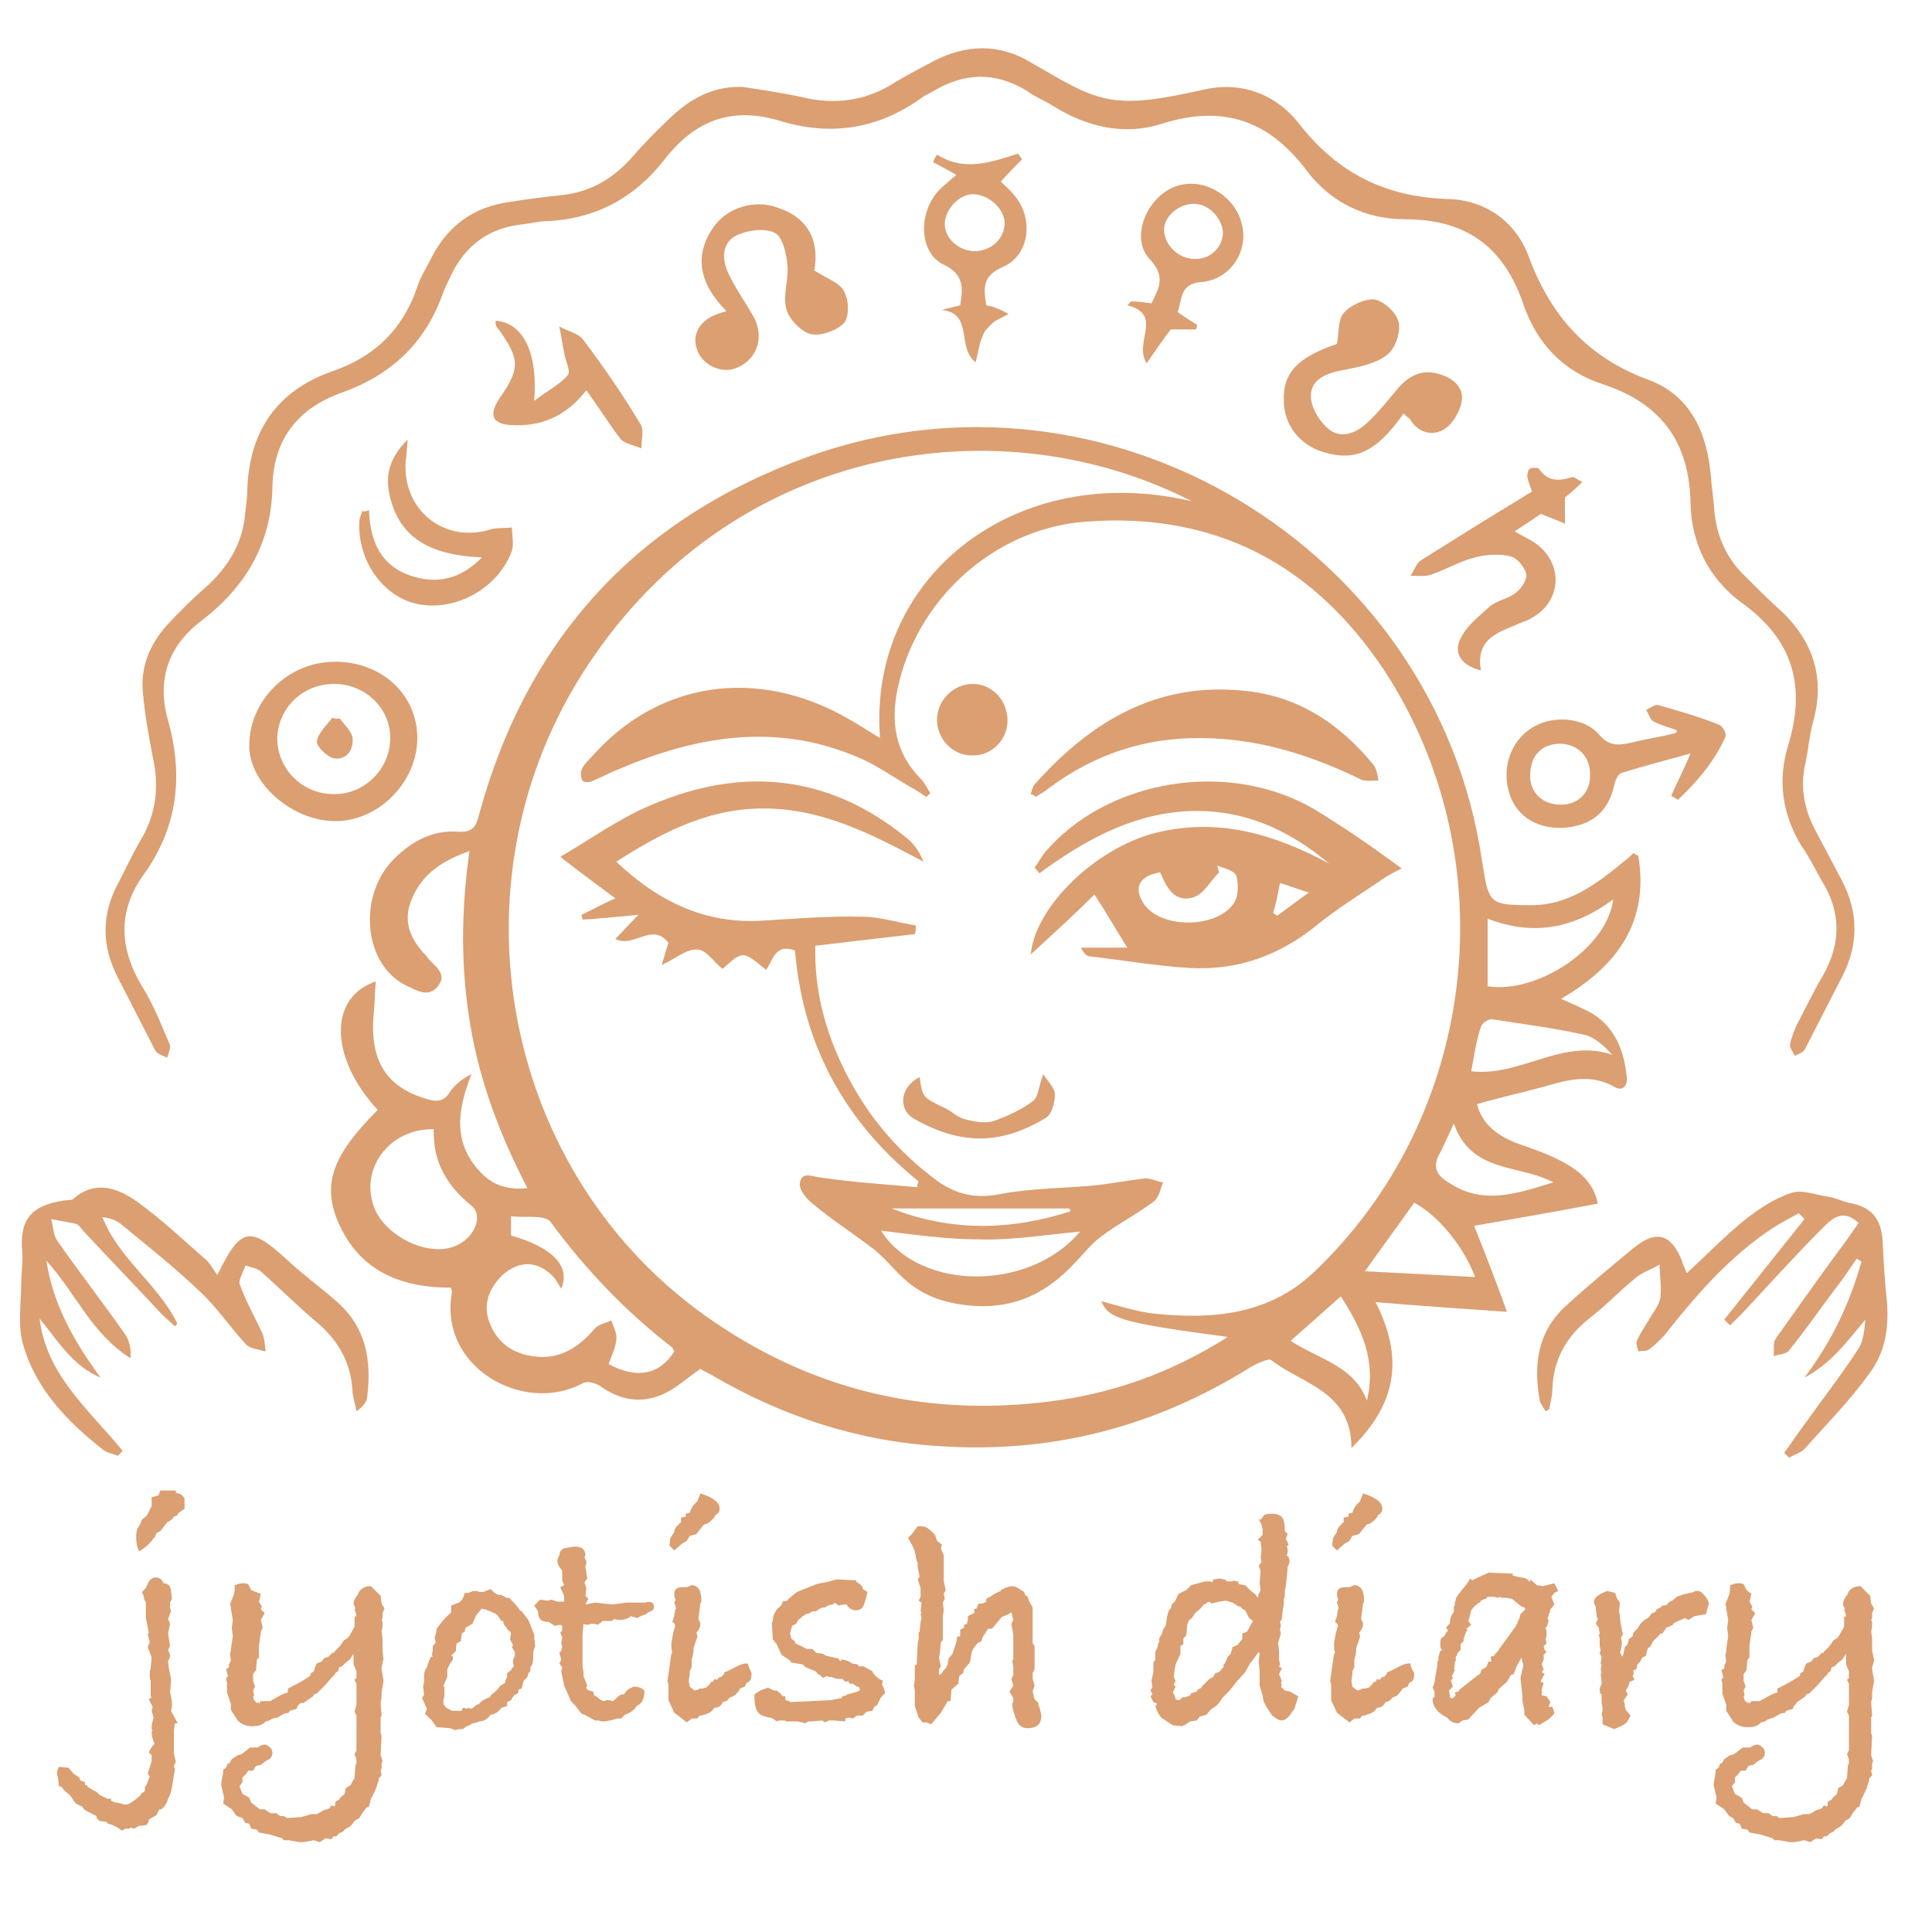 <?xml version="1.0" encoding="UTF-8" standalone="yes"?>
<svg version="1.1" id="Слой_1" xmlns="http://www.w3.org/2000/svg" xmlns:xlink="http://www.w3.org/1999/xlink" x="0px" y="0px" viewBox="0 0 200 200" style="enable-background:new 0 0 200 200;" xml:space="preserve">
  <style type="text/css">
	.st0{fill:#DB9F72;}
</style>
  <g>
    <path class="st0" d="M169.6,88.6c1.1,6.7-2,11.3-8,14.8c0.9,0.4,1.6,0.7,2.2,1c3.1,1.3,4.3,4,4.6,7.1c0.1,1-0.5,1.5-1.3,1&#xA;&#x9;&#x9;c-2.5-1.4-4.9-0.7-7.3,0c-2.2,0.6-4.5,1.1-6.9,1.8c0.5,2,2,3.2,4,4c1.7,0.6,3.5,1.2,5.1,2.1c1.6,0.9,3,2.1,3.4,4.2&#xA;&#x9;&#x9;c-4.2,0.8-8.3,1.5-12.8,2.3c1.2,3,2.4,6.1,3.4,8.9c-4.4-0.3-8.7-0.6-13.6-1c3,5.9,2.1,10.6-2.5,15.1c0-5.9-5.1-6.6-8.3-9.1&#xA;&#x9;&#x9;c-0.3-0.2-1.4,0.3-2.1,0.7c-9.9,6.2-20.6,9-32.3,8.2c-8.4-0.5-16.3-3.1-23.6-7.4c-0.4-0.2-0.8-0.4-1.1-0.6c-1.3,0.9-2.5,2-3.8,2.6&#xA;&#x9;&#x9;c-2.2,1-4.4,0.7-6.4-0.7c-0.5-0.4-1.5-0.7-2-0.4c-6.1,3.3-15-1.7-13.5-9.5c0-0.1-0.1-0.2-0.1-0.4c-5.2,0-9.5-1.7-11.7-6.8&#xA;&#x9;&#x9;c-1.7-4-0.5-7,4.1-11.6c-4.9-5.3-5.2-11.6-0.2-13.3c-0.1,1.1-0.1,2.2-0.2,3.2c-0.5,5,1.3,7.8,5.6,9c1,0.3,1.7,0.2,2.3-0.8&#xA;&#x9;&#x9;c0.5-0.7,1.2-1.3,2.2-1.8c-1.4,3.6-2,7,0.9,10.1c1.3,1.4,2.8,1.9,4.9,1.7c-2.8-5.4-4.9-10.9-5.9-16.8c-1-5.9-1-11.7-0.1-18.1&#xA;&#x9;&#x9;c-2.8,1-4.8,2.3-5.9,4.8c-1,2.2-0.4,4,1.1,5.7c0.2,0.2,0.4,0.4,0.5,0.6c0.7,0.8,2,1.6,1.1,2.8c-1,1.4-2.3,0.5-3.4,0&#xA;&#x9;&#x9;c-4.4-2.2-5-9.3-1.2-13.1c1.8-1.8,4-3,6.6-2.8c1.6,0.1,1.9-0.6,2.2-1.8C54.6,66,66,53.7,83.6,47.3c30.9-11.2,65,9.3,69.8,41.7&#xA;&#x9;&#x9;c0,0.2,0.1,0.4,0.1,0.6c0.6,3.9,0.8,4.1,4.8,4.1c4,0.1,7-2.2,9.9-4.6c0.3-0.2,0.6-0.5,0.9-0.8C169.2,88.4,169.4,88.5,169.6,88.6z&#xA;&#x9;&#x9; M123.4,51.9c-19.7-10.1-46.7-6-61.9,16C46.1,90,51.4,120.8,73,136.2c10.7,7.6,22.5,10.5,35.5,8.9c6.5-0.8,12.6-2.9,18.6-6.7&#xA;&#x9;&#x9;c-11.2-1.5-12.3-1.9-13.1-3.7c1.9,0.5,3.7,1.1,5.6,1.3c5.9,0.6,11.7,0.1,16.3-4.2c17.1-16.1,20.2-42.8,7.4-62.4&#xA;&#x9;&#x9;C135.9,58.3,125.7,53,112.4,54c-9.5,0.7-17.6,8.1-19.5,17.4c-0.7,3.4-0.2,6.6,2.4,9.2c0.4,0.4,0.7,1,1,1.5&#xA;&#x9;&#x9;c-0.1,0.1-0.3,0.3-0.4,0.4c-0.5-0.3-1-0.7-1.6-1c-1.9-1.1-3.7-2.4-5.7-3.2c-8.4-3.5-16.5-2.1-24.5,1.3c-1,0.4-1.9,0.9-2.9,1.3&#xA;&#x9;&#x9;c-0.3,0.1-0.8,0.1-0.9-0.1c-0.2-0.3-0.2-0.8-0.1-1.1c0.2-0.5,0.6-0.9,1-1.3c6.9-7.9,17.2-9.4,26.6-4c1.1,0.6,2.1,1.3,3.3,2&#xA;&#x9;&#x9;C89.8,59.6,105.3,47.6,123.4,51.9z M69.8,139.9c-0.1-0.1-0.1-0.3-0.2-0.4c-4.8-3.7-9-8.1-12.6-13c-0.6-0.8-2.6-0.4-4.1-0.6&#xA;&#x9;&#x9;c0,1,0,1.5,0,2c4.2,1.2,6.2,3.1,5.2,5.5c-0.3-0.5-0.5-0.8-0.7-1.1c-1.6-1.8-3.6-1.9-5.4-0.3c-1.3,1.3-2,2.9-1.4,4.7&#xA;&#x9;&#x9;c0.7,2.1,2.3,3.4,4.6,3.7c2.7,0.4,4.7-0.9,6.4-2.9c0.4-0.4,1.2-0.6,1.7-0.8c0.2,0.7,0.6,1.3,0.5,2c-0.1,0.9-0.5,1.7-0.8,2.5&#xA;&#x9;&#x9;C65.9,142.8,68.3,142.3,69.8,139.9z M44.9,116.9c-4.4-0.1-7.5,3.8-6.3,7.7c0.9,3.2,5.6,5.6,8.5,4.4c2-0.8,3-3.1,1.7-4.2&#xA;&#x9;&#x9;C46.3,122.8,44.8,120.3,44.9,116.9z M154,95.1c0,2.6,0,4.8,0,7c5.2,0.8,12.4-4,13-9C163.1,96,158.9,97,154,95.1z M146.4,124.5&#xA;&#x9;&#x9;c-1.7,2.4-3.4,4.7-5.1,7.1c4,0.2,7.7,0.4,11.4,0.6C151.6,129.2,149,125.9,146.4,124.5z M152.3,110.9c5.1,0.6,9.5-3.5,14.6-1.7&#xA;&#x9;&#x9;c-0.9-1-1.9-1.9-3-2.1c-3.1-0.7-6.4-1.1-9.5-1.6c-0.3,0-1,0.4-1.1,0.8C152.8,107.8,152.6,109.3,152.3,110.9z M133.6,138.8&#xA;&#x9;&#x9;c2.9,1.9,6.6,2.6,7.9,6.2c1-4.1-0.5-7.4-2.7-10.8C136.9,135.9,135.3,137.3,133.6,138.8z M160.8,122.4c-3.5-1.9-8.5-0.9-10.3-6.1&#xA;&#x9;&#x9;c-0.6,1.3-1,2.2-1.4,3c-0.9,1.5-0.4,2.4,1,3.2C153.6,124.8,157.2,123.5,160.8,122.4z"/>
    <path class="st0" d="M76.9,9c2,0.3,3.9,0.6,5.9,1c3.5,0.9,6.8,0.5,9.9-1.5c1.3-0.8,2.7-1.5,4-2.2c3.3-1.7,6.7-1.8,9.9,0.1&#xA;&#x9;&#x9;c7.1,4.1,8.2,5.1,17.9,2.9c3.8-0.9,7.4,0.3,9.9,3.4c4,5.2,9,7.7,15.5,7.9c3.9,0.1,7.1,2.4,8.4,6.1c2.3,6.1,6.1,10.3,12.3,12.6&#xA;&#x9;&#x9;c4.4,1.6,6.1,5.5,6.5,9.9c0.1,1.3,0.3,2.6,0.4,4c0.3,2.5,1.3,4.7,3.2,6.5c1.1,1.1,2.2,2.2,3.3,3.2c3.6,3.2,5,7.1,3.7,11.8&#xA;&#x9;&#x9;c-0.4,1.4-0.5,2.9-0.8,4.3c-0.6,2.5-0.1,4.9,1.1,7.1c0.9,1.7,1.8,3.4,2.7,5.1c1.7,3.3,1.7,6.6,0,9.9c-1.3,2.5-2.6,5.1-3.9,7.6&#xA;&#x9;&#x9;c-0.2,0.3-0.7,0.4-1,0.6c-0.2-0.4-0.5-0.8-0.5-1.1c0.1-0.7,0.4-1.4,0.7-2.1c0.9-1.7,1.7-3.4,2.7-5.1c1.9-3.3,1.9-6.6-0.1-9.8&#xA;&#x9;&#x9;c-0.7-1.2-1.3-2.5-2.1-3.6c-2-3.3-2.5-6.8-1.4-10.4c1.9-6.2,0.5-11-4.8-14.8c-3.4-2.5-5.2-6.1-5.3-10.3c-0.1-6.3-3-10.3-9-12.3&#xA;&#x9;&#x9;c-4.1-1.3-6.9-4.2-8.3-8.3c-2-5.9-5.9-8.8-12.2-8.8c-4.1,0-7.7-1.7-10.2-5c-3.9-5.2-8.6-6.9-15-4.9c-4,1.3-7.9,0.3-11.4-1.9&#xA;&#x9;&#x9;c-0.8-0.5-1.8-0.9-2.6-1.5c-3.3-2-6.5-1.9-9.8,0.1c-0.4,0.2-0.8,0.4-1.2,0.7c-4.5,3.2-9.4,3.9-14.6,2.3c-5-1.5-8.8,0-11.9,4&#xA;&#x9;&#x9;c-3.1,4-7.2,6.2-12.3,6.4c-0.7,0-1.4,0.2-2.2,0.3c-3.6,0.3-6.2,2.2-7.7,5.5c-0.3,0.6-0.6,1.2-0.8,1.8c-1.8,5-5.3,8.3-10.3,10.1&#xA;&#x9;&#x9;c-4.6,1.6-7.2,4.8-7.3,9.8c-0.1,5.9-2.8,10.4-7.4,13.9c-3.4,2.6-4.6,6.1-3.4,10.3c1.6,5.7,1,11-2.5,15.9c-2.7,3.7-2.6,7.6-0.2,11.6&#xA;&#x9;&#x9;c1.2,1.9,2,4,2.9,6.1c0.1,0.3-0.2,0.9-0.3,1.3c-0.4-0.2-1-0.4-1.2-0.7c-1.3-2.5-2.6-5.1-3.9-7.6c-1.7-3.3-1.7-6.5,0-9.7&#xA;&#x9;&#x9;c0.8-1.5,1.5-3.1,2.4-4.6c1.6-2.7,1.9-5.6,1.2-8.6c-0.4-2.1-0.8-4.3-1-6.5c-0.3-2.7,0.7-5.1,2.5-7.1c1.3-1.4,2.7-2.8,4.1-4&#xA;&#x9;&#x9;c2.3-2.1,3.8-4.6,4-7.8c0.1-0.7,0.2-1.5,0.2-2.2c0.2-6.1,3.1-10.3,8.9-12.3c4.3-1.5,7.2-4.3,8.7-8.7c0.3-1,0.9-1.9,1.4-2.9&#xA;&#x9;&#x9;c1.7-3.4,4.4-5.4,8.2-5.9c1.8-0.3,3.5-0.5,5.3-0.7c3-0.3,5.4-1.7,7.4-4c1.3-1.5,2.7-2.9,4.2-4.3C71.9,9.9,74.2,8.9,76.9,9z"/>
    <path class="st0" d="M18.1,137.3c-0.4-0.4-0.9-0.8-1.3-1.2c-2.7-2.9-5.5-5.8-8.2-8.7c-0.2-0.2-0.4-0.6-0.7-0.7&#xA;&#x9;&#x9;c-0.8-0.2-1.7-0.3-2.6-0.5c0.2,0.7,0.2,1.6,0.6,2.2c2.3,3.3,4.8,6.5,7.1,9.8c0.4,0.6,0.6,1.5,0.5,2.4c-4-2.5-5.7-6.8-8.7-10.1&#xA;&#x9;&#x9;c0.7,4.6,2.9,8.4,5.6,12.1c-2.9-1.2-4.4-3.8-6.3-6.1c0.7,5.9,5.2,9.5,8.6,13.7c-0.2,0.2-0.3,0.3-0.5,0.5c-0.5-0.2-1.1-0.3-1.5-0.6&#xA;&#x9;&#x9;c-3.7-2.9-7-6.3-8.3-10.9c-0.6-2-0.2-4.3-0.2-6.5c0-1,0.2-2.1,0.1-3.1c-0.3-3.3,0.9-4.8,4.2-5.3c0.4-0.1,0.9,0,1.1-0.2&#xA;&#x9;&#x9;c2.3-2,4.6-1.1,6.6,0.3c2.5,1.8,4.7,3.9,7,5.9c0.5,0.4,0.8,1,1.3,1.7c2.4-5,3.4-5.1,7.2-1.6c1.6,1.5,3.4,2.8,5,4.2&#xA;&#x9;&#x9;c3.2,2.7,3.8,6.2,3.3,10.1c-0.1,0.5-0.4,0.9-1.1,1.4c-0.1-0.6-0.3-1.3-0.4-1.9c-0.1-3-1.4-5.4-3.8-7.4c-1.9-1.6-3.7-3.4-5.6-5.1&#xA;&#x9;&#x9;c-0.4-0.4-1.1-0.5-1.7-0.7c-0.2,0.7-0.7,1.4-0.6,1.9c0.6,1.7,1.5,3.3,2.3,5c0.3,0.6,0.3,1.3,0.4,2c-0.7-0.2-1.6-0.3-2-0.7&#xA;&#x9;&#x9;c-1.6-1.7-3-3.8-4.7-5.4c-2.6-2.5-5.5-4.8-8.3-7.1c-0.5-0.4-1.1-0.6-1.9-0.7c1.7,4.3,5.7,6.9,7.7,10.9&#xA;&#x9;&#x9;C18.4,137,18.3,137.1,18.1,137.3z"/>
    <path class="st0" d="M160,146.1c-0.2-0.4-0.5-0.7-0.6-1.1c-0.7-3.8-0.2-7.3,2.9-10c2.2-2,4.5-3.9,6.8-5.8c2.3-1.9,3.9-1.5,5,1.3&#xA;&#x9;&#x9;c0.1,0.4,0.3,0.7,0.5,1.3c2.1-1.9,3.9-3.8,6-5.5c1.4-1.1,3-2.2,4.8-2.8c1.1-0.4,2.6,0.2,3.9,0.4c0.7,0.1,1.3,0.4,2,0.6&#xA;&#x9;&#x9;c2.5,0.4,3.5,1.7,3.6,4.2c0.1,1.9,0.2,3.8,0.4,5.7c0.3,2.8-0.1,5.6-1.8,7.8c-2,2.8-4.4,5.2-6.7,7.8c-0.4,0.4-1.1,0.6-1.6,0.9&#xA;&#x9;&#x9;c-0.2-0.2-0.3-0.3-0.5-0.5c0.6-0.8,1.1-1.6,1.7-2.4c2-2.8,4.1-5.5,6-8.4c0.5-0.8,0.6-1.9,0.7-3c-1.9,2.3-3.6,4.6-6.3,6&#xA;&#x9;&#x9;c2.8-3.7,4.7-7.7,5.9-12c-0.2-0.1-0.3-0.2-0.5-0.3c-0.7,1-1.4,2.1-2.2,3.1c-1.6,2.1-3.1,4.3-4.8,6.4c-0.3,0.4-1.1,0.4-1.6,0.6&#xA;&#x9;&#x9;c0.1-0.6-0.1-1.3,0.2-1.8c2.2-3.1,4.4-6.2,6.6-9.2c0.7-0.9,1.3-1.8,2-2.8c-1.6-1.5-2.7-0.5-3.7,0.5c-2.8,2.8-5.5,5.8-8.2,8.7&#xA;&#x9;&#x9;c-0.5,0.5-0.9,0.9-1.4,1.4c-0.2-0.2-0.4-0.4-0.6-0.6c2.8-3.5,5.5-6.9,8.3-10.4c-0.2-0.2-0.4-0.4-0.6-0.6c-0.9,0.5-1.9,1-2.8,1.6&#xA;&#x9;&#x9;c-4.2,2.8-7.5,6.5-10.6,10.4c-0.6,0.8-1.3,1.5-2.1,2.1c-0.2,0.2-0.7,0.1-1.1,0.2c-0.1-0.4-0.3-0.9-0.1-1.2c0.4-0.9,1-1.7,1.5-2.6&#xA;&#x9;&#x9;c0.4-0.6,0.9-1.3,0.9-2c0.1-1-0.1-2.1-0.1-3.2c-0.8,0.5-1.8,0.8-2.5,1.4c-1.6,1.3-3.1,2.9-4.8,4.2c-2.4,1.9-3.7,4.3-3.8,7.3&#xA;&#x9;&#x9;c0,0.7-0.2,1.3-0.3,2C160.3,146,160.1,146,160,146.1z"/>
    <path class="st0" d="M145.3,42.8c-2.8,4-5,5-8.3,4c-2.4-0.7-4.1-2.8-4.1-5.3c-0.1-2.9,1.4-4.5,5.5-5.9c0.2-1.1,0.1-2.5,0.7-3.2&#xA;&#x9;&#x9;c0.7-0.8,2.2-1.5,3.2-1.4c1,0.2,2.3,1.4,2.5,2.4c0.2,1.1-0.4,2.8-1.3,3.4c-1.2,0.9-2.9,1.2-4.4,1.5c-1.7,0.3-3.4,0.9-3.4,2.7&#xA;&#x9;&#x9;c0,1.1,0.8,2.5,1.7,3.3c1.3,1.2,2.9,0.6,4.1-0.5c1.2-1.1,2.2-2.4,3.3-3.7c1.1-1.2,2.4-1.9,4.1-1.4c1.5,0.4,2.7,1.4,2.4,2.9&#xA;&#x9;&#x9;c-0.2,1.1-1,2.4-1.9,2.9c-1.3,0.7-2.7,0.2-3.5-1.2C145.7,43.2,145.6,43.1,145.3,42.8z"/>
    <path class="st0" d="M84.3,28c1.4,0.9,2.7,1.3,3.1,2.2c0.5,0.9,0.5,2.6,0,3.2c-0.7,0.8-2.4,1.4-3.4,1.2c-1-0.2-2.3-1.5-2.6-2.6&#xA;&#x9;&#x9;c-0.4-1.5,0.3-3.1,0.1-4.7c-0.1-1.1-0.5-2.8-1.3-3.2c-1-0.5-2.7-0.3-3.8,0.2c-1.7,0.7-1.7,2.5-1,4c0.7,1.5,1.7,2.9,2.5,4.3&#xA;&#x9;&#x9;c1.4,2.3,0.4,4.9-2,5.6c-1.4,0.4-3.2-0.5-3.7-1.9c-0.6-1.5,0.1-2.9,1.6-3.6c0.4-0.2,0.8-0.3,1.4-0.5c-2.6-2.6-3.5-5.5-1.4-8.6&#xA;&#x9;&#x9;c1.4-2.1,4.3-3,6.7-2.1C83.9,22.6,84.8,25.2,84.3,28z"/>
    <path class="st0" d="M173.6,75.6c-0.8-0.3-1.6-0.5-2.4-0.9c-0.4-0.2-0.5-0.8-0.8-1.2c0.4-0.2,0.9-0.6,1.3-0.5&#xA;&#x9;&#x9;c2.1,0.6,4.2,1.2,6.2,2c0.4,0.1,0.9,1,0.7,1.3c-1.1,2.5-2.9,4.6-4.9,6.5c-0.2-0.1-0.4-0.3-0.7-0.4c0.6-1.4,1.3-2.7,2-4.4&#xA;&#x9;&#x9;c-2.6,0.7-4.8,1.3-7.1,2c-0.4,0.1-0.7,0.8-0.8,1.3c-0.6,2.7-2.3,4.2-5.3,4.4c-2.6,0.1-4.7-1.1-5.5-3.4c-0.9-2.6,0-5.5,2.2-6.9&#xA;&#x9;&#x9;c2.1-1.4,5.4-1.2,7,0.6c1,1.2,1.9,1.2,3.3,0.9c1.5-0.4,3.1-0.6,4.6-1C173.6,75.8,173.6,75.7,173.6,75.6z M161.5,77&#xA;&#x9;&#x9;c-1.9,0-3.1,1.2-3.1,3.3c0,1.8,1.3,3,3.2,3c1.8,0,3.1-1.3,3-3.2C164.6,78.3,163.3,77,161.5,77z"/>
    <path class="st0" d="M34.7,68.5c4.8,0,8.5,3.4,8.5,7.9c0,4.5-3.9,8.5-8.3,8.6c-4.5,0.1-9.1-3.8-9.1-7.8&#xA;&#x9;&#x9;C25.8,72.5,29.8,68.5,34.7,68.5z M40.4,76.4c0-3.1-2.6-5.6-5.8-5.6c-3.3,0-5.8,2.5-5.9,5.6c0,3.2,2.6,5.8,5.8,5.8&#xA;&#x9;&#x9;C37.7,82.3,40.4,79.6,40.4,76.4z"/>
    <path class="st0" d="M158.6,50.9c-0.2-0.6-0.4-1-0.5-1.6c0-0.3,0.1-0.7,0.3-0.8c0.2-0.1,0.8-0.1,0.9,0c0.9,1.4,2.1,1.3,3.4,0.9&#xA;&#x9;&#x9;c0.2-0.1,0.5,0.2,1.1,0.5c-0.7,0.7-1.3,1.2-1.8,1.6c0,0.9,0,1.8,0,2.7c-0.7-0.3-1.5-0.6-2.5-1c-0.6,0.4-1.6,1.1-2.7,1.8&#xA;&#x9;&#x9;c0.8,0.5,1.5,0.8,2.1,1.2c3,2.1,2.8,6.1-0.4,7.8c-0.3,0.2-0.6,0.3-0.9,0.4c-2.2,1-4.9,1.5-4.3,5c-2-0.5-2.9-1.8-2.1-3.3&#xA;&#x9;&#x9;c0.6-1.3,1.9-2.3,3-3.3c0.8-0.7,2-0.8,2.8-1.5c0.5-0.4,1.1-1.3,1-1.9c-0.2-0.7-0.9-1.6-1.6-1.8c-1.2-0.3-2.5-0.2-3.7,0.1&#xA;&#x9;&#x9;c-1.6,0.4-3.1,1.3-4.6,1.8c-0.6,0.2-1.4,0.1-2.1,0.1c0.4-0.5,0.6-1.3,1.1-1.6c3.5-2.2,7-4.4,10.5-6.5&#xA;&#x9;&#x9;C157.9,51.3,158.2,51.1,158.6,50.9z"/>
    <path class="st0" d="M102.1,31.6c0.3,0.1,0.6,0.1,0.8,0.2c0.5,0.2,1,0.4,1.5,0.7c-0.5,0.3-1,0.5-1.5,0.8c-0.4,0.4-0.9,0.8-1.1,1.3&#xA;&#x9;&#x9;c-0.4,0.8-0.5,1.7-0.8,2.9c-2-1.5-0.2-5.1-3.5-5.4c0.6-0.2,1.2-0.3,1.9-0.5c0.3-1.8,0.4-3.2-1.7-4.2c-2.6-1.2-2.7-5.5-0.4-7.8&#xA;&#x9;&#x9;c0.4-0.4,0.9-0.8,1.7-1.5c-0.9-0.5-1.6-0.9-2.4-1.3c0.1-0.3,0.2-0.5,0.4-0.8c2.8,1.8,5.6,0.8,8.4-0.1c0.1,0.2,0.3,0.4,0.4,0.6&#xA;&#x9;&#x9;c-0.7,0.7-1.4,1.4-2.2,2.3c0.4,0.4,0.9,0.8,1.3,1.3c2.1,2.3,1.8,6.2-1,7.5C101.7,28.5,101.8,29.8,102.1,31.6z M104,23.1&#xA;&#x9;&#x9;c0-1.5-1.7-3-3.3-3c-1.4,0-2.9,1.6-2.9,3.1c0,1.5,1.5,2.8,3.1,2.8C102.6,26,104,24.7,104,23.1z"/>
    <path class="st0" d="M38.2,52.8c0.1,3.8,1.7,6.4,5.5,7.1c2.2,0.4,4.2-0.2,6.2-2.2c-4.9-0.2-8.6-1.7-9.6-6.6c-0.4-1.9,0-3.7,1.9-5.6&#xA;&#x9;&#x9;c-0.1,1.1-0.1,1.6-0.2,2.2c-0.4,5.1,4,8.6,8.8,7.1c0.7-0.2,1.5-0.1,2.2-0.2c0,0.8,0.2,1.7,0,2.4c-1.4,3.9-5.9,6.4-9.9,5.5&#xA;&#x9;&#x9;c-3.5-0.8-6.1-4.5-5.9-8.5c0-0.4,0.2-0.7,0.3-1.1C37.8,53,38,52.9,38.2,52.8z"/>
    <path class="st0" d="M60.7,40.4c-2.1,2.7-4.7,3.8-7.8,3.6c-1.9-0.1-2.3-1-1.3-2.6c2.3-3.3,2.3-4.2-0.2-7.6&#xA;&#x9;&#x9;c-0.1-0.1-0.1-0.4-0.1-0.6c2.8,0.2,4.4,3.2,4,8.3c1.4-1.1,2.7-1.7,3.5-2.7c0.3-0.4-0.3-1.5-0.4-2.3c-0.2-0.9-0.3-1.8-0.5-2.7&#xA;&#x9;&#x9;c0.9,0.5,2,0.7,2.5,1.4c2.1,2.8,4.1,5.7,5.9,8.7c0.4,0.6,0.1,1.6,0.1,2.5c-0.8-0.3-1.8-0.5-2.2-1C63,43.8,62,42.2,60.7,40.4z"/>
    <path class="st0" d="M118.7,37.6c-1.4-2.2,1.8-5-2-6c0.1-0.1,0.3-0.3,0.4-0.4c0.7,0,1.3,0.1,2.1,0.2c0.8-1.6,1.5-2.8-0.2-4.6&#xA;&#x9;&#x9;c-2.1-2.2-0.2-6.7,3-7.6c2.8-0.8,6,1.2,6.6,4.2c0.6,2.7-1.3,5.6-4.3,5.8c-2.2,0.2-1.9,1.8-2.4,3.1c0.7,0.5,1.3,0.9,2,1.3&#xA;&#x9;&#x9;c0,0.2,0,0.3-0.1,0.5c-0.8,0-1.7,0-2.6,0C120.4,35.1,119.7,36.2,118.7,37.6z M126.6,24.2c0-1.5-1.4-3.1-3-3.1&#xA;&#x9;&#x9;c-1.6,0-3.1,1.3-3.1,2.7c0,1.5,1.5,3,3.1,3C125.2,26.9,126.5,25.7,126.6,24.2z"/>
    <path class="st0" d="M95.1,122.3c-7.7-6.2-12-14.2-12.8-23.9c-2.1-0.8-2.3,1.1-3,2c-2.4-2-2.4-2-4.5-0.1c-0.9-0.7-1.7-2-2.6-2&#xA;&#x9;&#x9;c-1.1-0.1-2.2,0.9-3.7,1.6c0.3-1,0.5-1.7,0.7-2.3c-1.7-2.2-3.6,0.6-5.5-0.4c0.7-0.7,1.3-1.4,2.4-2.5c-2.3,0.2-4,0.4-5.8,0.5&#xA;&#x9;&#x9;c0-0.2-0.1-0.4-0.1-0.5c1.1-0.5,2.1-1.1,3.5-1.7c-2-1.5-3.8-2.8-5.7-4.3c3.4-2,6.3-4.1,9.5-5.4c9.4-4,18.3-3.1,26.3,3.4&#xA;&#x9;&#x9;c0.8,0.6,1.4,1.5,1.8,2.5c-5.1-2.7-10-5.3-15.9-5.5c-6-0.2-10.9,2.3-15.9,5.5c4.3,4.1,9.2,6.5,15.2,6.1c3.4-0.2,6.9-0.5,10.3-0.4&#xA;&#x9;&#x9;c1.8,0,3.6,0.6,5.5,0.9c0,0.3,0,0.6-0.1,0.9c-3.4,0.4-6.8,0.8-10.3,1.2c-0.1,4.4,0.9,8.3,2.6,12c2.3,5,5.6,9.1,10.1,12.4&#xA;&#x9;&#x9;c2,1.4,4,1.8,6.5,1.3c3.2-0.6,6.6-0.6,9.9-0.9c1.6-0.2,3.3-0.5,4.9-0.7c0.6-0.1,1.3,0.3,2,0.4c-0.3,0.7-0.4,1.6-1,2&#xA;&#x9;&#x9;c-1.7,1.3-3.7,2.3-5.4,3.6c-1.1,0.8-1.9,1.9-2.8,2.8c-2.8,3-6,4.6-10.2,4.4c-2.9-0.2-5.3-0.9-7.4-2.8c-1.1-1-2.1-2.3-3.3-3.2&#xA;&#x9;&#x9;c-2.1-1.6-4.3-3-6.3-4.7c-0.6-0.5-1.3-1.4-1.2-2c0.2-1.3,1.2-0.7,2.2-0.6c3.3,0.5,6.7,0.7,10,1C94.9,122.7,95,122.5,95.1,122.3z&#xA;&#x9;&#x9; M111.8,127.5c-3.5,0.3-6.9,0.9-10.4,0.8c-3.4,0-6.8-0.5-10.2-0.9C95.2,133.7,106.6,133.7,111.8,127.5z M110.8,125.4&#xA;&#x9;&#x9;c0-0.2-0.1-0.3-0.1-0.3c-6.1,0-12.3,0-18.4,0C98.4,127.5,104.6,127.4,110.8,125.4z"/>
    <path class="st0" d="M106.7,98.8c0.5-5.1,6.9-11.1,13-12.6c6.5-1.6,12.3,0.2,17.9,3.2c-4.4-3.7-9.3-5.8-15.1-5.4&#xA;&#x9;&#x9;c-5.6,0.4-10.4,3.1-14.9,6.4c-0.2-0.2-0.3-0.4-0.5-0.6c0.4-0.5,0.7-1.1,1.1-1.6c6.5-7.6,19.1-9.6,27.9-4.4c2.8,1.7,5.6,3.6,9,6.1&#xA;&#x9;&#x9;c-0.8,0.4-1.6,0.8-2.4,1.4c-2.1,1.4-4.3,2.8-6.3,4.4c-3.9,3.2-8.3,4.8-13.3,4.5c-3.4-0.2-6.8-0.8-10.3-1.2c-0.3,0-0.6-0.3-0.9-0.9&#xA;&#x9;&#x9;c1.5,0,3,0,4.8,0c-1.2-1.9-2.1-3.5-3.4-5.5C111.3,94.6,109.1,96.6,106.7,98.8z M126,89.6c0.1,0.2,0.1,0.5,0.2,0.7&#xA;&#x9;&#x9;c-0.9,0.9-1.6,2.3-2.7,2.6c-2,0.6-2.8-1.2-3.4-2.6c-2.3,0.4-2.8,1.7-1.6,3.4c1.9,2.5,7.6,2.4,9.3-0.3c0.4-0.7,0.4-1.9,0.2-2.7&#xA;&#x9;&#x9;C127.8,90.1,126.7,89.9,126,89.6z M131.8,94.5c0.1,0.1,0.3,0.2,0.4,0.3c1-0.7,2-1.5,3.3-2.4c-1.3-0.4-2-0.7-3-1&#xA;&#x9;&#x9;C132.3,92.5,132.1,93.5,131.8,94.5z"/>
    <path class="st0" d="M106.7,82.2c0.1-0.3,0.2-0.8,0.4-1c5.8-6.5,12.6-10.6,21.6-9.7c5.6,0.5,10,3.4,13.5,7.7c0.3,0.4,0.4,1,0.5,1.6&#xA;&#x9;&#x9;c-0.6,0-1.3,0.1-1.8-0.1c-5.3-2.6-10.8-4.3-16.8-4.3c-5.7,0-10.8,1.7-15.4,5.1c-0.5,0.4-1,0.7-1.5,1&#xA;&#x9;&#x9;C107.2,82.4,107,82.3,106.7,82.2z"/>
    <path class="st0" d="M104.3,74.6c0,2-1.7,3.7-3.7,3.6c-2,0-3.6-1.7-3.6-3.7c0-2,1.7-3.7,3.7-3.7C102.7,70.8,104.3,72.5,104.3,74.6z&#xA;&#x9;&#x9;"/>
    <path class="st0" d="M95.2,111.5c0.3,2.1,0.3,2.1,2.6,3.2c0.7,0.3,1.2,0.9,1.9,1.1c1,0.3,2.1,0.5,3,0.3c1.5-0.5,3-1.2,4.2-2.1&#xA;&#x9;&#x9;c0.6-0.4,0.6-1.5,1.1-2.8c0.5,0.8,1.2,1.4,1.2,2.1c0,0.8-0.3,2-0.9,2.4c-4.6,2.8-8.8,2.9-13.7,0.1&#xA;&#x9;&#x9;C92.9,114.8,93.2,112.5,95.2,111.5z"/>
    <path class="st0" d="M35.2,74.4c0.5,0.7,1.2,1.3,1.3,2c0.1,1.2-0.6,2.3-1.9,2.1c-0.7-0.1-1.8-1.2-1.8-1.7c0.1-0.9,1-1.7,1.6-2.5&#xA;&#x9;&#x9;C34.6,74.4,34.9,74.4,35.2,74.4z"/>
  </g>
  <g>
    <path class="st0" d="M18.4,178.4h-0.3l-0.1,0.8v1.1v0.2v1l0.2,0.9l-0.2,0.4l0.1,0.4c0,0.1-0.1,0.5-0.2,1.2&#xA;&#x9;&#x9;c-0.1,0.7-0.2,1.3-0.5,1.8c-0.1,0.4-0.3,0.8-0.7,1.1h-0.2l-0.2,0.4l-0.1,0.2l-0.7,0.4l-0.1,0.1c0,0,0,0.1,0,0.1&#xA;&#x9;&#x9;c0,0.1-0.1,0.2-0.2,0.4l-0.5,0.1c0,0-0.1,0-0.1,0c-0.1,0-0.1,0-0.2,0l-0.5,0.3l-0.4-0.1l-0.1,0.1h-0.4l-0.4,0.2l-0.4-0.3l-0.6-0.3&#xA;&#x9;&#x9;l-0.4-0.1l-0.2-0.2l-0.7-0.1l-0.3-0.3L10,188l-1-0.5l-0.3-0.2l-0.2-0.3l-0.3-0.1l-0.1-0.1c-0.1,0-0.3-0.1-0.4-0.3l-0.1-0.1&#xA;&#x9;&#x9;c-0.1-0.2-0.2-0.4-0.4-0.6l-0.5-0.4l-0.3-0.4l-0.3-0.1L6,184c-0.1-0.2-0.1-0.4-0.1-0.5c0-0.2,0.1-0.4,0.2-0.6l1,0.1l0.5,0.6&#xA;&#x9;&#x9;l0.6,0.4l0.1,0.3l0.5,0.2v0.3l0.2,0l0.1,0.2l0.5,0.3l0.2,0.1l0.2,0.1l0.3,0.3l0.8,0.4l0.4,0v0.2c0.1,0.1,0.3,0.1,0.4,0.2H12&#xA;&#x9;&#x9;c0.1,0,0.3,0,0.4,0.1c0.1,0,0.3,0,0.4,0.1H13c0.1,0,0.2,0,0.4-0.1c0.3-0.2,0.5-0.3,0.6-0.4l0.5-0.4l0.1-0.2l0.4-0.3l0-0.2l0-0.1&#xA;&#x9;&#x9;v-0.1l0.2-0.3l0.3-0.8l-0.2-0.3l0.4-1.3v-0.6l-0.3-0.3c0.2-0.4,0.4-0.7,0.6-0.9c-0.2-0.4-0.3-0.8-0.3-1.3l0.1-0.1l-0.1-0.1v-0.2&#xA;&#x9;&#x9;c0-0.3,0.1-0.6,0.2-1l-0.2-0.7l0.1-0.4l-0.4-0.8l0.3-0.2l-0.1-0.1v-1.6c-0.1-0.2-0.1-0.4-0.1-0.6c0-0.2,0-0.5,0.1-0.7v-0.1l0.1-1&#xA;&#x9;&#x9;l-0.4-1.1l0.2-0.5l-0.2-0.8l0.1-0.2l-0.3-1.5v-1.6l-0.2-0.4l0-0.2l-0.2-0.5l0.3-0.3c0.1-0.1,0.1-0.2,0.2-0.3&#xA;&#x9;&#x9;c0.2-0.6,0.5-0.9,0.9-0.9c0.4,0,0.7,0.2,0.8,0.6c0.5,0,0.8,0.3,0.8,0.8l0.1,0.8l-0.2,0.4v0.4v0.1l0.1,0.4l-0.3,0.8l0.2,0.5l-0.2,1&#xA;&#x9;&#x9;l0.2,1.3l-0.2,0.4c0.1,0.3,0.2,0.4,0.2,0.6c0,0.2-0.1,0.4-0.2,0.5c0,0.4,0.1,1,0.3,1.8v0.4l-0.1,1.1c0.1,0.4,0.2,0.8,0.2,1.2&#xA;&#x9;&#x9;c0,0.2,0,0.4-0.1,0.7L18.4,178.4z M19.1,156.2l-0.6,0.4l-0.2,0.3l-0.3,0.1c-0.1,0.2-0.3,0.4-0.7,0.6l-0.7,0.9l-0.4,0.2l-0.2,0.5&#xA;&#x9;&#x9;h-0.1c-0.2,0.4-0.7,0.9-1.5,1.4c-0.2-0.4-0.3-0.9-0.3-1.4c0-0.3,0-0.6,0.1-0.9l0.3-0.5l0.2-0.5l0.5-0.4l0.3-0.6l0.2-0.4V155&#xA;&#x9;&#x9;l0.7-0.2l0.2-0.5h0.3h0.3c0.3,0,0.5,0,0.7,0h0.3v0.2l0.2,0.1c0.3,0,0.5,0.2,0.7,0.5L19.1,156.2z"/>
    <path class="st0" d="M39.7,171.8c-0.1,0.2-0.1,0.5-0.2,0.8l0,0.2l0.2,1.2l-0.2,1.2v0.6l-0.1,0.4l0.1,1.4l-0.1,0.2v0.9v0.7l0.1,0.3&#xA;&#x9;&#x9;l-0.1,2l0.2,0.6l-0.1,0.3v0.5l-0.1,0.2l0.1,0.5l-0.3,0.3v0.2l-0.1,0.3c-0.1,0.4-0.3,0.9-0.7,1.6l-0.2,0.8c-0.2,0.1-0.3,0.1-0.3,0.2&#xA;&#x9;&#x9;l-0.1,0.1l-0.3,0.4l-0.3,0.5l-0.5,0.3c-0.3,0.5-0.6,0.7-0.9,0.8c-0.1,0.1-0.2,0.2-0.2,0.2l-0.1,0.1l-0.4,0.2l-0.3,0.3h-0.3&#xA;&#x9;&#x9;l-0.2,0.3l-0.6-0.1l-0.6,0.4l-0.6-0.2l-1.1,0.2h-0.2H31l-1.1-0.2h-0.5l-0.2-0.2l-1.3-0.4l-1.1-0.2l-0.2-0.3l-0.6-0.1l-0.2-0.5&#xA;&#x9;&#x9;l-0.4-0.1l-0.3-0.5l-0.6-0.2l-0.5-0.7l-0.9-0.6l0.1-0.6c0,0-0.1-0.4-0.3-1.3c0-0.3,0.1-0.8,0.2-1.3v-0.3l0.3-0.2l0.2-0.5l0.1,0.1&#xA;&#x9;&#x9;l0.3-0.5l0.6-0.4l0.4-0.1l0.9-0.7h0.8c0.2-0.2,0.5-0.3,0.8-0.3c0.5,0.2,0.7,0.5,0.7,0.9c0,0.2-0.1,0.4-0.3,0.6l-0.4,0.2l-0.5,0.4&#xA;&#x9;&#x9;l-0.5,0.1l-0.3,0.5l-0.5,0l-0.2,0.3l-0.4,0.4l0,0.5l-0.3,0.4l0.1,0.3l0.2,0.5l0.7,0.4l0.2,0.5l0.9,0.7l0.5,0l0.6,0.4h0.6l0.4,0.3&#xA;&#x9;&#x9;h0.4l0.3,0.2l1.5-0.1l1-0.3l0.6,0l0.7-0.4c0.2-0.1,0.3-0.1,0.4-0.1c0,0,0.1-0.1,0.2-0.1l0.2-0.3l0.3,0.1l0.1-0.1v-0.3&#xA;&#x9;&#x9;c0-0.1,0.2-0.2,0.4-0.3c0.1-0.2,0.3-0.4,0.5-0.5c0.1-0.1,0.1-0.3,0.2-0.7l0.5-0.3l0.1-0.2c0.1-0.2,0.2-0.4,0.3-0.5l0-0.1l0.1-1.3&#xA;&#x9;&#x9;l0.1-0.1v-0.5l-0.2-0.5l0.2-0.4c0-0.4,0-0.7,0-0.9c0-0.2,0-0.4,0-0.7c0-0.2,0-0.4,0-0.4v-1.6l-0.2-0.4l0.2-0.7v-0.6v-1.6l-0.2-0.4&#xA;&#x9;&#x9;l0.2-0.2v-0.4c0-0.1,0-0.2,0-0.3l-0.3-0.7v-1.1l-0.4,0.6l-0.4,0.3l-0.4,0.4l-0.3,0.1l-0.1,0.4l-0.3,0.2l0,0.1l-0.4,0.4l-0.6,0.7&#xA;&#x9;&#x9;l-0.9,0.9l-0.3,0.1l-0.1,0.2l-1,0.7h-0.3l-0.3,0.3l-0.1,0.3l-0.7,0.2l-0.1,0.2l-0.5,0.1l-0.7,0.4l-0.5,0.1l-0.3,0.2l-0.4,0.1&#xA;&#x9;&#x9;l-0.1,0.1c-0.3,0.3-0.7,0.4-1.3,0.4c-0.6,0-1.1-0.2-1.5-0.6l-0.7-1.1v-0.6l-0.4-1.2v-1l-0.1-0.4l0.2-0.3l-0.2-0.7l0.3-0.2l0-0.3&#xA;&#x9;&#x9;l0.2-0.4l-0.1-0.7l0.1-0.3V171c0-0.4,0.1-1,0.2-1.6l-0.1-0.9l0.1-0.8l-0.2-1.2v-0.2l-0.1-0.2l0.4-1c0.1-0.3,0.1-0.7,0.1-1&#xA;&#x9;&#x9;c0.3-0.1,0.5-0.2,0.8-0.2c0.2,0,0.4,0,0.6,0.1l0.3,0.6L27,165c-0.1,0.3-0.1,0.6-0.2,0.8l0.3,0.5l-0.1,0.3l0.4,0.4l-0.4,0.7l0.2,0.8&#xA;&#x9;&#x9;l-0.2,0.4l0,0.1l-0.2,1.4v1.2l-0.2,0.2l-0.1,1.1l-0.3,0.4c0,0.1,0,0.2,0,0.4c0,0.1,0,0.3,0,0.3l0.2,0.6l-0.2,0.4l0.1,0.5l-0.1,0.1&#xA;&#x9;&#x9;l0.1,0.4l0.3,0.3l0.2-0.1l0,0.2l0.2-0.3H28c0.1-0.1,0.3-0.2,0.5-0.3c0.5-0.3,0.9-0.5,1.3-0.6l0-0.4c0.6-0.3,1.4-0.7,2.3-1.3&#xA;&#x9;&#x9;l0.1-0.3c-0.1,0-0.1,0.1-0.2,0.1c0.1,0,0.2-0.1,0.5-0.3l0.1-0.4l0.2-0.4l0.5-0.2l0.3-0.4l0.2,0l0.2-0.1l0.4-0.4l0.2,0l0-0.1&#xA;&#x9;&#x9;l0.6-0.6l0.4-0.6c0.2-0.1,0.4-0.2,0.6-0.5l0.5-0.9v-1l0.2-0.1v-0.1l-0.2-0.6l0.1-0.1c-0.1-0.2-0.2-0.4-0.2-0.5&#xA;&#x9;&#x9;c0-0.2,0.1-0.5,0.4-0.9v0.1l0.1-0.3l0-0.1v0.1c0.2-0.4,0.6-0.7,1.3-0.7l1,1l0.1,0.8l0.3,0.5l-0.2,0.5v0.2v0.2c0,0.1,0,0.2-0.1,0.3&#xA;&#x9;&#x9;l0.1,0.2v0.5l-0.1,0.5l0.1,0.7v0.5v0.2v0.6L39.7,171.8z"/>
    <path class="st0" d="M55.4,170.4l-0.2,0.6c0,0.6,0,1-0.1,1.3l-0.2,0.3v0.4l-0.2,0.2l-0.1,0.4l-0.4,0.4l-0.2,0.8l-0.3,0.1l-0.1,0.4&#xA;&#x9;&#x9;l-0.4,0.2l-0.3,0.5l-0.4,0.2l0,0.4l-0.6,0.2c-0.3,0.4-0.6,0.6-1,0.7l-0.1,0c-0.3,0.4-0.7,0.7-1.2,0.7c-0.2,0.1-0.5,0.2-0.7,0.2&#xA;&#x9;&#x9;l-0.3,0.2l-0.3,0.1l-0.4,0.3h-0.4l-0.4,0.1l-0.5-0.2l-1.4-0.1l-0.5-0.7l-0.7-0.7l0.2-0.5l-0.5-1.1l0.2-0.4l-0.1-0.8l0.1-0.5&#xA;&#x9;&#x9;c0-0.3,0-0.5,0-0.6c0-0.4,0.1-0.7,0.3-0.9c0-0.2,0.2-0.6,0.4-1.1h0.2l-0.1-0.2l0.1-0.4v-0.5c0.2-0.2,0.3-0.3,0.3-0.4l-0.1-0.4v-0.1&#xA;&#x9;&#x9;c0.1-0.3,0.2-0.6,0.2-0.9l0.7-0.9c0.1-0.1,0.2-0.1,0.2-0.2l0-0.1h0.1l0.5-0.5l0-0.7l0.8-0.3c0.3-0.2,0.5-0.5,0.6-1h0.4&#xA;&#x9;&#x9;c0.2-0.1,0.4-0.2,0.6-0.2c0.2,0,0.4,0,0.5,0.1l0.4,0l0.8-0.3l0.4,0.4l0.4,0.2h0.3l0.5,0.3h0.3c0.3,0.3,0.6,0.6,1,1.1l0.1,0.2&#xA;&#x9;&#x9;l0.2,0.1l0.7,0.9l0.6,1.5v0.3L55.4,170.4z M53.3,171.2l0-0.2c-0.1-0.1-0.2-0.3-0.3-0.5l0.1-0.2l-0.3-0.6l0.1-0.6l-0.1-0.2&#xA;&#x9;&#x9;c-0.3-0.2-0.4-0.4-0.4-0.5c-0.2-0.1-0.3-0.3-0.3-0.6l-0.2,0l-0.4-0.6l-0.3-0.2l-0.7-0.3l-0.3-0.1c-0.1,0-0.2,0-0.3-0.1l-0.6,0.7&#xA;&#x9;&#x9;l-0.4,0.9l-0.7,0.4l-0.1,0.4l-0.3,0.2l-0.1,0.8l-0.4,0.2c-0.1,0.3-0.1,0.6-0.1,0.8l-0.5,0.5l0.2,0.1c0,0.3-0.1,0.5-0.3,0.7&#xA;&#x9;&#x9;c-0.1,0.2-0.2,0.4-0.3,0.6v0.3v0.1v0.4l-0.4,0.9l0.1,0.2v0.9l-0.1,0.4l0,0.4l0.3,0.4l0.4,0.2l0.2,0.1H47h0.8l0.1-0.3H48&#xA;&#x9;&#x9;c0.1,0,0.2,0,0.2,0.1l0.3-0.1l0.3,0.1l0.4-0.3l0.1-0.1l0.3-0.1c0.1-0.2,0.5-0.5,1.1-0.7l0.1-0.2l0.6-0.5l0.4-0.5l0.5-0.3l0-0.2&#xA;&#x9;&#x9;l0.2-0.4v-0.4l0.4-0.3l0.1-0.2l0.2-0.2c-0.1-0.3-0.1-0.4-0.1-0.5c0-0.2,0.1-0.4,0.2-0.6L53.3,171.2z"/>
    <path class="st0" d="M67.7,166.4c0,0.2-0.2,0.4-0.6,0.5c-0.1,0.1-0.2,0.2-0.5,0.3c-0.3,0.1-0.5,0.2-0.6,0.3l-0.7-0.2&#xA;&#x9;&#x9;c-0.3,0.3-0.8,0.4-1.3,0.4l-0.4-0.1l-0.3,0.2h-0.9l-0.5,0.4c-0.2-0.1-0.5-0.1-0.7-0.1c-0.1,0-0.2,0.1-0.4,0.1c-0.1,0-0.2,0-0.4-0.1&#xA;&#x9;&#x9;l-0.1,1.2v0.9v1.1l0,1.2l0.1,0.6l0,0.4l0.4,1c-0.1,0.1-0.1,0.1-0.1,0.2c0,0.2,0.2,0.3,0.7,0.4l0.1,0.4l0.2,0.1l0.4,0.3l0.3,0.2&#xA;&#x9;&#x9;c0.2,0,0.4-0.1,0.4-0.1c0.2,0,0.4,0,0.6,0.1c0.1,0,0.3-0.2,0.5-0.4c0.2-0.2,0.4-0.3,0.5-0.3c0,0,0.1,0,0.1,0c0,0,0.1,0,0.1,0&#xA;&#x9;&#x9;c0.2-0.4,0.5-0.6,1-0.8c0.4,0,0.8,0.1,1.1,0.4v0.2c0,0.7-0.3,1.2-0.8,1.4c-0.2,0.4-0.6,0.7-1.2,0.9l-0.4,0.4h-0.4l-0.7,0.2&#xA;&#x9;&#x9;c-0.2,0-0.4,0.1-0.7,0.1c-0.2,0-0.4,0-0.5-0.1h-0.4l-1.1-0.6l-0.3-0.1l-0.7-0.9l-0.4-0.4l-0.7-1.6l-0.3-1.5l0.1-0.4l-0.3-0.4&#xA;&#x9;&#x9;l0.2-0.4l-0.2-0.7l0.2-0.2l0.1-0.4l-0.1-0.4l0.1-0.6l-0.2-0.5l0.2-0.2v-0.5l-0.2-0.1l-0.6,0.1l-0.6-0.4h-0.1c-0.6,0-1-0.3-1-1v-0.1&#xA;&#x9;&#x9;l-0.4-0.6l0.6-0.6l0.8,0.1l0.4-0.1l0.6,0.2h0.7v-0.6l-0.4-0.9l0.4-0.2l-0.2-0.5l0-1l-0.3-0.4c-0.1-0.2-0.2-0.4-0.2-0.6&#xA;&#x9;&#x9;c0-0.2,0.1-0.4,0.2-0.6l0.1-0.4l0.3-0.3c0.6-0.1,1-0.2,1.2-0.2c0.7,0,1.1,0.3,1.1,0.9l-0.1,0.2c0.1,0.2,0.2,0.4,0.2,0.5&#xA;&#x9;&#x9;c0,0,0,0.1,0,0.2l-0.1,0.2l0,0.2l0.1,0.4l0,0.2l0.1,0.5l-0.3,0.4l0.2,0.6l-0.1,0.8l0.3,0.3l-0.3,0.6l1-0.2l1.8,0.2l1.4-0.2l0.5,0&#xA;&#x9;&#x9;l0.2,0h1.3C67.4,165.7,67.7,165.9,67.7,166.4z"/>
    <path class="st0" d="M77.8,173.2c0,0.5-0.1,0.8-0.3,0.9l-0.2,0.1l-0.2,0.4l-0.5,0.2c-0.1,0.3-0.4,0.6-0.7,0.8l-0.3,0.1l-0.4,0.4&#xA;&#x9;&#x9;l-0.4,0.1c-0.1,0.4-0.5,0.6-0.9,0.6c0,0.1-0.1,0.2-0.3,0.4c-0.3,0.2-0.7,0.3-1,0.4l-0.2,0l-0.2,0.3h-0.6l-0.5,0.4l-1.3-1l-0.6-1.3&#xA;&#x9;&#x9;l0-1.6l-0.1-0.4l0.4-2.8l0.1-0.1c-0.1-0.3-0.1-0.6-0.1-0.9c0-0.2,0.1-0.6,0.2-1.2l0.2-0.7c0-0.1-0.1-0.3-0.3-0.4l0.2-0.6l0.1-0.7&#xA;&#x9;&#x9;l0.1-0.1c-0.1-0.2-0.1-0.4-0.2-0.6c0,0,0-0.1,0.1-0.2s0-0.1,0-0.2c-0.1-0.2-0.1-0.4-0.1-0.5c0-0.5,0.3-0.7,0.9-0.7h0.4&#xA;&#x9;&#x9;c0.3-0.1,0.4-0.2,0.5-0.2c0.4,0,0.7,0.2,0.9,0.7v0.1c0.1,0.3,0.1,0.5,0.1,0.7c0,0.2,0,0.3-0.1,0.4l-0.2,1.6l0.2,0.4&#xA;&#x9;&#x9;c0,0.4-0.1,0.7-0.4,1l0.1,0.4l-0.4,1.2c0,0.5-0.1,0.9-0.2,1.2v0.8l-0.2,0.4l0,0.3l-0.1,0.7l0.1,0.6l0.5,0.4l0.4-0.1l0.1-0.1l0.3,0&#xA;&#x9;&#x9;l0.4-0.1l0.4-0.4l0.1-0.2l0.2,0l0.1-0.2l0.1-0.1l0.2,0.1l0.3-0.3l0.2,0l0.1-0.2l0.1,0l0.1-0.3l0.3-0.1l0.6-0.3&#xA;&#x9;&#x9;c0.5-0.3,1-0.5,1.4-0.5h0.1C77.6,172.8,77.7,173,77.8,173.2z M74.5,156.2c0,0.3-0.2,0.5-0.5,0.7v0.1c-0.4,0.5-0.8,0.8-1.1,0.8&#xA;&#x9;&#x9;l-0.5,0.6l-0.3,0.4l-0.7,0.2l-0.3,0.5l-0.5,0.3l-0.8,0.7l-0.5-0.5l0.1-0.8l0.4-0.6c0-0.3,0.2-0.6,0.5-0.8v-0.1l0.2-0.1l0-0.5&#xA;&#x9;&#x9;L71,157v-0.3l0.4-0.1c0.1-0.4,0.3-0.7,0.5-0.9l0.1-0.1l0.2-0.2l0.3-0.8C73.8,155,74.5,155.5,74.5,156.2z"/>
    <path class="st0" d="M91.6,175.3l-0.4,0.4l-0.4,0.8l-0.3,0.2l-0.2,0.4l-0.6,0.1l-0.4,0.4h-0.6l-0.4,0.3l-0.4-0.1l-0.4,0.1v0.3&#xA;&#x9;&#x9;l-1.2-0.1h-0.5l-0.4,0.2l-0.3-0.2c0.2,0,0.4,0,0.5,0c-0.2,0-0.7,0-1.5,0.1l-0.1,0l-0.3,0l-0.4,0.2c-0.1-0.1-0.4-0.1-0.7-0.2&#xA;&#x9;&#x9;c-0.5,0-0.8,0-0.9,0h-0.3c-0.1-0.1-0.3-0.1-0.5-0.1c-0.2,0-0.3,0-0.5,0.1l-0.4-0.3l-0.3-0.1c-0.1,0-0.2,0-0.4-0.1&#xA;&#x9;&#x9;c-0.8-0.1-1.2-0.7-1.2-2v-0.3l0.6-0.4l0.8-0.3l0.6,0.3h0.4v0.1c0.2,0.1,0.4,0.3,0.5,0.5l0.3,0v0.4l0.4,0.1l0.1,0.1L86,176l1-0.2&#xA;&#x9;&#x9;h0.1l0.1-0.2l0.4-0.1l0.1-0.1c0.4-0.1,0.9-0.2,1.3-0.4l0-0.2c0,0-0.1-0.1-0.1-0.2l-0.2,0l-0.4-0.3H88l-0.2-0.2l0.1-0.1l-0.4,0.1&#xA;&#x9;&#x9;l-0.3-0.3c-0.1,0-0.2,0-0.3,0c-0.3,0-0.6-0.1-0.8-0.2h-0.3l-0.2-0.1l-0.4,0.2l-0.3-0.3h-0.1l-0.4-0.4l-1-0.4l-0.3-0.3l-1.2-0.2&#xA;&#x9;&#x9;l-0.1-0.2l-0.9-0.6l-0.5-1.1l-0.4-0.5l-0.1-1.7l0.1-0.2c0-0.5,0.2-0.9,0.5-1.3c0.3-0.2,0.5-0.4,0.5-0.7l0.5-0.1&#xA;&#x9;&#x9;c0.1-0.2,0.3-0.3,0.5-0.5l0.5-0.4l2-0.8l0.4-0.1l0.6-0.1l1.1-0.3l2,0.1l0.1,0.2c0.2,0.1,0.4,0.2,0.6,0.5v0.2l0.5,0.3l-0.2,0.8&#xA;&#x9;&#x9;l-0.1,0.3c-0.1,0.5-0.4,0.8-0.9,0.8c-0.4,0-0.7-0.2-0.9-0.5v-0.1l-0.4,0l-0.5,0.1l-0.4-0.3l-0.2,0.2c-0.3,0-0.5,0.1-0.8,0.3&#xA;&#x9;&#x9;c-0.3,0-0.6,0.1-0.9,0.4l-0.4,0l-0.3,0.2l-0.4,0.1l-0.1,0.1l-0.2,0.1l-0.3,0.3l-0.1,0l-0.3,0.5l-0.4,0.2c-0.1,0.3-0.1,0.5-0.2,0.7&#xA;&#x9;&#x9;c0,0.3,0.1,0.5,0.1,0.6c0.1,0.1,0.2,0.2,0.4,0.3v0.2l0.4,0.2c0.3,0.1,0.6,0.3,0.8,0.4l0.6,0l0.4,0.4l0.7,0.1l0.3,0.2l1.3,0.3&#xA;&#x9;&#x9;l0.2,0.3l0.1-0.2c0.3,0,0.7,0.1,1.1,0.4l0.6,0.1l0.1,0.2h0.5l0.9,0.5c0.1,0.3,0.3,0.5,0.7,0.8l0.4,0.2l-0.1,0.4&#xA;&#x9;&#x9;C91.5,174.7,91.6,175,91.6,175.3L91.6,175.3z"/>
    <path class="st0" d="M107.8,177.6c0,0.9-0.5,1.3-1.4,1.3c-0.5,0-0.8-0.2-1-0.5c-0.2-0.3-0.4-0.9-0.6-1.7v-0.4&#xA;&#x9;&#x9;c0.1-0.1,0.1-0.2,0.1-0.3c0,0,0-0.1,0-0.2l-0.4-0.7l0.4-0.6l-0.2-0.7l0.2-0.4v-0.4v-0.4l-0.1-0.6l0.1-0.3v-1.1v-1.4l-0.2-1.1&#xA;&#x9;&#x9;l0.2-0.4l-0.2-0.8l-0.3,0.2l-0.7,0.3l-1,1.2l-0.4,0l-0.6,0.9l-0.1,0.4l-0.4,0.2l-0.4,0.5l-0.2,0.4l-0.2,1.1l-0.6,0.7l-0.1,0.4&#xA;&#x9;&#x9;l-0.4,0.3l-0.1,0.8l-0.7,0.6l-0.1,1.2h-0.3l-0.1,0.2l-0.6,1l-0.5,0.6l-0.5,0.6l-0.5-0.2h-0.4l-0.4-0.5l-0.4-1.2V175l-0.1-0.5&#xA;&#x9;&#x9;l0.1-0.6v-1.5l0.2-0.1l0.1-2.2l0.1-0.4l0-0.7l0.1-0.1l0.1-1l0.1-0.4l-0.1-0.4l0.1-0.2l-0.1-0.1l0.1-0.9l-0.3-0.2l0.2-0.4l0-0.9&#xA;&#x9;&#x9;l-0.3-0.9l0.2-0.3l-0.2-0.9v-0.5l-0.1-0.2l-0.2-1l-0.2-0.5l-0.5-0.9l0.4-0.4L95,158h0.3c0.5,0,0.8,0.2,1.1,0.5l0.4,0.4l0.2,0.6&#xA;&#x9;&#x9;l0.5,0.4l-0.1,0.4l0.3,0.7v0.1v0.1v1.1l0,1.4l0.2,0.9l-0.2,0.4l0.1,0.5l-0.2,0.4l0.1,0.8l-0.1,0.6v0.1v2v0.4l-0.2,0.2l-0.1,1.1&#xA;&#x9;&#x9;l-0.1,0.5l0.2,0.9l-0.2,0.3v0.6c0.2-0.1,0.4-0.2,0.4-0.4l0.3-0.3l0.2-0.4l0.1-0.6l0.4-0.5l0.2-0.6L99,170l0.1-0.6l0.3,0v-0.3l0-0.4&#xA;&#x9;&#x9;l0.4-0.2v-0.3l0.3-0.1l0.1-0.5l0-0.3l0.6-0.3l0.1-0.1l-0.1-0.3l0.3-0.1l0.2-0.5h0.4l0.4-0.2c0-0.1,0-0.3,0-0.3l0.4-0.2&#xA;&#x9;&#x9;c0.4-0.3,0.8-0.5,1.1-0.6v-0.1c0.6-0.3,0.9-0.4,1.2-0.4c0.3,0,0.6,0.2,0.9,0.4c0.2,0.1,0.4,0.2,0.4,0.5l0.3,0.2l0.1,0.4l0.4,0.7&#xA;&#x9;&#x9;v2.6v1.1l0.2,0.3v2.4l-0.2,0.4v0.6l0.2,0.7l-0.2,0.6c0.1,0.3,0.1,0.6,0.2,0.8l0.4,0.4v0.3l0.1,0.1&#xA;&#x9;&#x9;C107.7,177.2,107.8,177.4,107.8,177.6z"/>
    <path class="st0" d="M134.4,175.6l-0.4,1.3l-0.3,0.4c-0.3,0.5-0.7,0.8-1,0.8c-0.3,0-0.6-0.2-1-0.5l-0.6-0.9l-0.3-0.6l-0.1-0.6&#xA;&#x9;&#x9;l-0.3-1v-1.4l-0.1-1.2l0.1-0.7l-0.1-0.2l-0.8,1.1h-0.1l0,0.1l-0.5,0.9l-0.9,1l-0.7,0.9l-0.7,0.7c-0.2,0.3-0.4,0.6-0.7,0.9l-0.6,0.4&#xA;&#x9;&#x9;l-0.4,0.5l-0.7,0.2l-0.3,0.4l-0.7,0.1l-0.6,0.4h-0.1l-0.1,0.1l-1-0.1l-1.2-0.8c-0.3-0.4-0.5-0.8-0.6-1.2c0,0,0.1-0.1,0.1-0.1&#xA;&#x9;&#x9;c0-0.1,0.1-0.1,0.1-0.1c0,0-0.1-0.1-0.4-0.2l-0.3-0.6l0.2-0.2l-0.2-0.4l0.2-0.4l-0.1-0.6l0.2-0.9v-1l0.2-0.3V171l0.2-0.4l0.1-0.5&#xA;&#x9;&#x9;l0.1-0.1v-0.4l0.3-0.5l0.1-0.4l0.2-0.3l0.1-0.2l0.1-0.8l0.2-0.7l0.2-0.2l0.1-0.4l0.4-0.4c0-0.1,0.1-0.3,0.3-0.7l0.8-0.4l0.5-0.5&#xA;&#x9;&#x9;l1.5-0.4c0.2,0,0.4,0,0.5,0l0.2,0.1l0.1-0.3l0.7-0.1l0.3,0.1l0.2,0l0.2,0.2l0.6,0l0.1-0.1l0.2,0.1l0.3,0v0.2l0.1,0.1l0.6,0.1&#xA;&#x9;&#x9;l0.5,0.5l0.6,0.5l0.2,0.3l0,0l0.1-0.4l0.2-0.4l-0.1-0.7l0.1-1.3l-0.2-0.5l0.3-0.4l-0.1-0.4l0.1-0.9l-0.1-0.8l-0.3-0.2l0.5-0.5v-0.4&#xA;&#x9;&#x9;c0-0.4-0.1-0.8-0.4-1.2h0.2l0.4-0.5c0.3-0.1,0.6-0.1,0.9-0.1c0.3,0,0.5,0.1,0.7,0.2c0.3,0.1,0.5,0.6,0.5,1.5H133l0,0.1l0.3,0.3&#xA;&#x9;&#x9;l-0.2,0.5l0.3,0.6l-0.2,0.2c0.1,0.1,0.1,0.3,0.1,0.4s0,0.3-0.1,0.5l0.2,0.2c0,0.1,0.1,0.2,0.1,0.4c0,0.2-0.1,0.4-0.2,0.6&#xA;&#x9;&#x9;c-0.1,1.3-0.2,2.2-0.3,2.5c0,0.1,0,0.2,0,0.3c0,0.2,0,0.4-0.1,0.5v0.2c0,0.3,0,0.5-0.1,0.9l-0.1,1l-0.2,0.3l0.1,0.3l-0.1,0.5&#xA;&#x9;&#x9;l0.1,0.4l-0.3,1l0.1,0.7v0.4l0,0.6c0,0.2,0.1,0.3,0.1,0.4c0,0.1,0,0.2-0.1,0.3l0.3,0.2l-0.3,0.6l0.3,0.7l-0.1,0.2l0.1,0.2l-0.1,0.2&#xA;&#x9;&#x9;l0.1,0.1l0.3,0.3l0.5,0.1L134.4,175.6z M129.7,167.8l-0.1-0.1c-0.2-0.1-0.3-0.2-0.4-0.4c-0.1-0.2-0.2-0.4-0.3-0.6&#xA;&#x9;&#x9;c-0.2-0.1-0.4-0.2-0.5-0.4h-0.2l-0.6-0.4l-0.7-0.2l-0.7,0.1l-0.8,0.2l-0.2-0.2l-0.3,0.1v0.1l-0.3,0.1c-0.2,0.3-0.5,0.6-0.9,0.9&#xA;&#x9;&#x9;l-0.3,0.5l-0.3,0.2l-0.2,0.5l-0.1,1.1l-0.3,0.3v0.6l-0.3,0.2l0,0.8l-0.5,1.1l-0.1,0.5l-0.1,0.8l0.2,0.4l-0.2,0.4l0.2,0.2l-0.3,0.6&#xA;&#x9;&#x9;l0.2,0.3l0.1,0.4l0.2,0.1l0.2,0l0.3-0.3l0.3,0l0.5-0.2l0.1-0.2l0.6-0.2l0.1-0.2l0.4-0.2v-0.1l0.8-0.8l0.4-0.2l0.2-0.4l0.4-0.1&#xA;&#x9;&#x9;l0.5-0.6l-0.1-0.1l0.2-0.2l0.3-0.7l0.3-0.3l0.2-0.7l0.5-0.2l0.4-0.5l0.1-0.1v-0.6l0.5-0.2L129.7,167.8z"/>
    <path class="st0" d="M146.4,173.2c0,0.5-0.1,0.8-0.3,0.9l-0.2,0.1l-0.2,0.4l-0.5,0.2c-0.2,0.3-0.4,0.6-0.7,0.8l-0.3,0.1l-0.4,0.4&#xA;&#x9;&#x9;l-0.4,0.1c-0.1,0.4-0.5,0.6-0.9,0.6c0,0.1-0.1,0.2-0.3,0.4c-0.3,0.2-0.7,0.3-1,0.4l-0.2,0l-0.2,0.3h-0.6l-0.5,0.4l-1.3-1l-0.6-1.3&#xA;&#x9;&#x9;l0-1.6l-0.1-0.4l0.4-2.8l0.1-0.1c-0.1-0.3-0.1-0.6-0.1-0.9c0-0.2,0.1-0.6,0.2-1.2l0.2-0.7c0-0.1-0.1-0.3-0.3-0.4l0.2-0.6l0.1-0.7&#xA;&#x9;&#x9;l0.1-0.1c-0.1-0.2-0.1-0.4-0.2-0.6c0,0,0-0.1,0.1-0.2c0-0.1,0-0.1,0-0.2c-0.1-0.2-0.1-0.4-0.1-0.5c0-0.5,0.3-0.7,0.9-0.7h0.4&#xA;&#x9;&#x9;c0.3-0.1,0.4-0.2,0.5-0.2c0.4,0,0.7,0.2,0.9,0.7v0.1c0.1,0.3,0.1,0.5,0.1,0.7c0,0.2,0,0.3-0.1,0.4l-0.2,1.6l0.2,0.4&#xA;&#x9;&#x9;c0,0.4-0.1,0.7-0.4,1l0.1,0.4l-0.4,1.2c0,0.5-0.1,0.9-0.2,1.2v0.8l-0.2,0.4l0,0.3l-0.1,0.7l0.1,0.6l0.5,0.4l0.4-0.1l0.1-0.1l0.3,0&#xA;&#x9;&#x9;l0.4-0.1l0.4-0.4l0.1-0.2l0.2,0l0.1-0.2l0.1-0.1l0.2,0.1l0.3-0.3l0.2,0l0.1-0.2l0.1,0l0.1-0.3l0.3-0.1l0.6-0.3&#xA;&#x9;&#x9;c0.5-0.3,1-0.5,1.4-0.5h0.1C146.1,172.8,146.3,173,146.4,173.2z M143.1,156.2c0,0.3-0.2,0.5-0.5,0.7v0.1c-0.4,0.5-0.8,0.8-1.1,0.8&#xA;&#x9;&#x9;l-0.5,0.6l-0.3,0.4L140,159l-0.3,0.5l-0.5,0.3l-0.8,0.7l-0.5-0.5l0.1-0.8l0.4-0.6c0-0.3,0.2-0.6,0.5-0.8v-0.1l0.2-0.1l0-0.5&#xA;&#x9;&#x9;l0.5-0.1v-0.3l0.4-0.1c0.1-0.4,0.3-0.7,0.5-0.9l0.1-0.1l0.2-0.2l0.3-0.8C142.4,155,143.1,155.5,143.1,156.2z"/>
    <path class="st0" d="M160.9,164.9l-0.3,0.4l0.3,0.8l-0.4,0.5l-0.2,0.7l-0.1,0.2l0.1,0.2c0,0.3-0.1,0.5-0.2,0.7l-0.1,0.1v0.1&#xA;&#x9;&#x9;c0.1,0.1,0.1,0.3,0.1,0.4c0,0.1,0,0.2,0,0.2l0,0.1l-0.1,0.4l0.1,0.4l-0.3,0.3l0.1,0.4l0.2,0.2l-0.3,0.3v0.5l-0.2,0.5l0.2,0.5&#xA;&#x9;&#x9;l-0.2,0.3l0.3,0.2l-0.4,0.7l0,0.1l0.3,0.1l-0.2,0.7v0.1c0,0.1,0,0.3,0,0.4l0,0.1l0.5,0.1l0.4,0.6l-0.2,0.5l0.4,0&#xA;&#x9;&#x9;c0.1,0.3,0.2,0.5,0.2,0.7l-0.5,0.5c-0.1,0.1-0.4,0.3-0.6,0.4l-0.5,0.3l-0.2-0.2l-0.3,0.2l-1-1.1v-0.5c-0.1-0.4-0.2-0.8-0.2-1.2&#xA;&#x9;&#x9;v-0.2l-0.2-1.9l0.3-1.3l-0.2-0.8l-0.5,0.9l-0.3,0.8l-0.3,0.1l-0.4,0.7l-0.8,0.7l-0.2,0.4l-0.7,0.6l-0.2,0.4l-1,0.6l-1.1,1.2&#xA;&#x9;&#x9;l-0.6,0.1l-0.4,0.3c-0.5,0-0.9-0.2-1.2-0.6c-1-0.5-1.5-1.1-1.5-2l0.2-0.1l0-0.2l0-0.4l-0.2-0.4l0.2-0.5l0.1-0.7l0.2-1.1&#xA;&#x9;&#x9;c0,0,0-0.1,0-0.1c0,0,0-0.1,0-0.1c0-0.1,0-0.2,0.1-0.3c0,0,0-0.1,0-0.3c0-0.1,0.1-0.4,0.2-0.7l0.2-0.1c-0.1-0.1-0.2-0.2-0.2-0.4&#xA;&#x9;&#x9;c0-0.1,0-0.2,0-0.2c0-0.1,0-0.1,0-0.2c0-0.3,0.1-0.5,0.4-0.6c0.1-0.2,0.2-0.4,0.4-0.6l-0.2-0.3l0.4-0.5V168c0-0.4,0.1-0.8,0.4-1.1&#xA;&#x9;&#x9;l0-0.6l0.1-0.1c0,0,0-0.1,0-0.1c0,0,0-0.1,0-0.1c0-0.1,0-0.2,0.1-0.3v-0.2c0.1-0.2,0.3-0.5,0.7-1c0.4-0.4,0.6-0.8,0.8-1.1l0.2,0.2&#xA;&#x9;&#x9;l0.4-0.2l0.2-0.1l1.1-0.5l2.5,0.1v0.2l0.8,0.2c0.5,0,0.8,0.2,1,0.5c0-0.1,0-0.1,0-0.2c0-0.1,0-0.1,0-0.1l0.7,0.6l0.6,0.1l1.2-0.3&#xA;&#x9;&#x9;l0.4,0.8L160.9,164.9z M157.9,166.6l-0.1-0.2l-0.3-0.1l-1-0.8l-0.6-0.1h-0.5l-0.1-0.1l-0.3,0.1l-0.3-0.1h-0.8l0.1,0.1l-0.7,0.3&#xA;&#x9;&#x9;l-0.1,0.2l-0.1,0c-0.4,0.3-0.7,0.6-0.8,0.8l-0.2,0.8l-0.1,0.3l0.3,0.4l-0.5,0.4l0.1,0.1c-0.2,0.4-0.4,0.8-0.4,1.2l-0.3,0.3l0,0.6&#xA;&#x9;&#x9;l-0.3,0.3l-0.1,0.3l-0.1,0.1v0.4l-0.1,0.2c0,0.3,0,0.5-0.1,0.6l0.1,0.2l-0.3,0.6l0.1,0.2l-0.2,0.3l0.2,0.6l-0.4,0.4l0.1,0.6v0.1&#xA;&#x9;&#x9;l0.1,0.1l0.2,0c0.1-0.1,0.2-0.2,0.3-0.3l-0.1-0.3l0.4-0.1l0.1-0.2l1.9-1.5l0.2-0.1l0.2-0.5c0.1,0,0.3-0.1,0.5-0.3l0.2-0.5l0.3,0&#xA;&#x9;&#x9;l-0.1-0.5l0.4-0.1c0-0.1,0.1-0.2,0.2-0.3c0.1-0.1,0.2-0.2,0.3-0.4l1.6-2.2l0.3-0.5l0-0.1l0.2-0.4l0.1-0.4l0.3-0.3L157.9,166.6z"/>
    <path class="st0" d="M176.9,166l-0.3,1.1l-1.2,0.2l-0.6,0.4l-0.4-0.2l-0.4,0.2l-0.5,0.2l-0.3,0.2l0,0.1l-0.7,0.3l-0.4,0.6h-0.2&#xA;&#x9;&#x9;c-0.3,0.4-0.6,0.6-0.7,0.7l-0.4,0.7l-0.2,0.1c-0.1,0.2-0.1,0.4-0.2,0.8l-0.4,0.2l-0.2,0.4l-0.3,0.3l-0.1,0.5l-0.3,0.1v0.5l-0.1,0.1&#xA;&#x9;&#x9;c0.1,0.1,0.1,0.2,0.2,0.4l-0.5,0.2l-0.1,0.4l-0.3,0.5l0.2,0.4l-0.4,0.6c0,0.2,0.1,0.4,0.1,0.4c0,0,0,0.1,0,0.1c0,0.1,0,0.1,0,0.2&#xA;&#x9;&#x9;l0.1,0.3l0.5,0.6l-0.4,0.7l-0.4,0.3l-0.9,0.4l-1.2-0.5v-0.7l-0.1-0.3l0.1-0.5c0-0.3-0.1-0.6-0.1-0.8c0-0.1,0-0.1,0-0.3&#xA;&#x9;&#x9;c0-0.1,0-0.2,0-0.2l0-0.3c-0.2-0.1-0.2-0.3-0.2-0.5c0-0.2,0.1-0.4,0.2-0.6c0-0.1,0-0.4-0.1-1l0.1-0.1l-0.1-0.4l0.1-0.4l-0.1-0.2&#xA;&#x9;&#x9;l0.1-0.7l-0.2-0.3l0.1-0.4l-0.1-0.4c0-0.1,0-0.3,0-0.5c0-0.3,0-0.5-0.1-0.6l0.1-0.2l-0.1-0.6l-0.3-0.4l0.2-0.5l-0.1-0.2l-0.1-0.8&#xA;&#x9;&#x9;v-0.3c-0.1-0.1-0.2-0.3-0.2-0.5c0-0.4,0.5-0.8,1.4-1.1l0.8,0.2l0.2,0.6l0.3,0.4l-0.1,0.9c0.1,0.4,0.1,0.9,0.2,1.4l0.1,0.5&#xA;&#x9;&#x9;c0,0,0,0.2,0.1,0.4c0,0.1-0.1,0.3-0.2,0.4l0.1,0.6l-0.1,0.7l-0.1,0.3l0.1,0.1l0.1,0.3c0.1-0.1,0.2-0.3,0.2-0.5l0.1-0.5&#xA;&#x9;&#x9;c0.1-0.1,0.2-0.2,0.3-0.3l0.1-0.5l0.4-0.3l0.1-0.4l0.4-0.4l0.3-0.5c0.3-0.3,0.5-0.5,0.8-0.6l0.1-0.1l0.3-0.4l0.3-0.1l0.1-0.1&#xA;&#x9;&#x9;l0.1-0.2l0.4-0.2l0.2-0.2l0.2,0l0.3-0.1l0.1-0.2l0.4-0.2l0.5-0.4l0.8-0.3c0.3,0,0.5-0.1,0.5-0.1v0c0,0,0,0,0,0h0&#xA;&#x9;&#x9;c0.1,0,0.2,0,0.4-0.1c0.1-0.1,0.3-0.1,0.4-0.1c0.1,0,0.2,0,0.4,0.1C176.5,165.2,176.8,165.5,176.9,166z"/>
    <path class="st0" d="M194,171.8c0,0.2-0.1,0.5-0.2,0.8l0,0.2l0.2,1.2l-0.2,1.2v0.6l-0.1,0.4l0.1,1.4l-0.1,0.2v0.9v0.7l0.1,0.3&#xA;&#x9;&#x9;l-0.1,2l0.2,0.6l-0.1,0.3v0.5l-0.1,0.2l0.1,0.5l-0.3,0.3v0.2l-0.1,0.3c-0.1,0.4-0.3,0.9-0.7,1.6l-0.2,0.8c-0.2,0.1-0.3,0.1-0.3,0.2&#xA;&#x9;&#x9;l-0.1,0.1l-0.3,0.4l-0.3,0.5l-0.5,0.3c-0.3,0.5-0.6,0.7-0.9,0.8c-0.1,0.1-0.2,0.2-0.2,0.2l-0.1,0.1l-0.4,0.2l-0.3,0.3h-0.3&#xA;&#x9;&#x9;l-0.2,0.3l-0.6-0.1l-0.6,0.4l-0.6-0.2l-1.1,0.2h-0.2h-0.2l-1.1-0.2h-0.5l-0.2-0.2l-1.3-0.4l-1.1-0.2l-0.2-0.3l-0.6-0.1l-0.2-0.5&#xA;&#x9;&#x9;l-0.4-0.1l-0.3-0.5L179,188l-0.5-0.7l-0.9-0.6l0.1-0.6c0,0-0.1-0.4-0.3-1.3c0-0.3,0.1-0.8,0.2-1.3v-0.3l0.3-0.2l0.2-0.5l0.1,0.1&#xA;&#x9;&#x9;l0.3-0.5l0.6-0.4l0.4-0.1l0.9-0.7h0.8c0.2-0.2,0.5-0.3,0.8-0.3c0.5,0.2,0.7,0.5,0.7,0.9c0,0.2-0.1,0.4-0.3,0.6l-0.4,0.2l-0.5,0.4&#xA;&#x9;&#x9;l-0.5,0.1l-0.3,0.5l-0.5,0l-0.2,0.3l-0.4,0.4l0,0.5l-0.3,0.4l0.1,0.3l0.2,0.5l0.7,0.4l0.2,0.5l0.9,0.7l0.5,0l0.6,0.4h0.6l0.4,0.3&#xA;&#x9;&#x9;h0.4l0.3,0.2l1.5-0.1l1-0.3l0.6,0l0.7-0.4c0.2-0.1,0.3-0.1,0.4-0.1c0,0,0.1-0.1,0.2-0.1l0.2-0.3l0.3,0.1l0.1-0.1v-0.3&#xA;&#x9;&#x9;c0-0.1,0.2-0.2,0.4-0.3c0.1-0.2,0.3-0.4,0.5-0.5c0.1-0.1,0.1-0.3,0.2-0.7l0.5-0.3l0.1-0.2c0.1-0.2,0.2-0.4,0.3-0.5l0-0.1l0.1-1.3&#xA;&#x9;&#x9;l0.1-0.1v-0.5l-0.2-0.5l0.2-0.4c0-0.4,0-0.7,0-0.9c0-0.2,0-0.4,0-0.7c0-0.2,0-0.4,0-0.4v-1.6l-0.2-0.4l0.2-0.7v-0.6v-1.6l-0.2-0.4&#xA;&#x9;&#x9;l0.2-0.2v-0.4c0-0.1,0-0.2,0-0.3l-0.3-0.7v-1.1l-0.4,0.6l-0.4,0.3l-0.4,0.4l-0.3,0.1l-0.1,0.4l-0.3,0.2l0,0.1l-0.4,0.4l-0.6,0.7&#xA;&#x9;&#x9;l-0.9,0.9l-0.3,0.1l-0.1,0.2l-1,0.7H186l-0.3,0.3l-0.1,0.3l-0.7,0.2l-0.1,0.2l-0.5,0.1l-0.7,0.4L183,178l-0.3,0.2l-0.4,0.1&#xA;&#x9;&#x9;l-0.1,0.1c-0.3,0.3-0.7,0.4-1.3,0.4c-0.6,0-1.1-0.2-1.5-0.6l-0.7-1.1v-0.6l-0.4-1.2v-1l-0.1-0.4l0.2-0.3l-0.2-0.7l0.3-0.2l0-0.3&#xA;&#x9;&#x9;l0.2-0.4l-0.1-0.7l0.1-0.3V171c0-0.4,0.1-1,0.2-1.6l-0.1-0.9l0.1-0.8l-0.2-1.2v-0.2l-0.1-0.2l0.4-1c0.1-0.3,0.1-0.7,0.1-1&#xA;&#x9;&#x9;c0.3-0.1,0.5-0.2,0.8-0.2c0.2,0,0.4,0,0.6,0.1l0.3,0.6l0.5,0.4c-0.1,0.3-0.1,0.6-0.2,0.8l0.3,0.5l-0.1,0.3l0.4,0.4l-0.4,0.7&#xA;&#x9;&#x9;l0.2,0.8l-0.2,0.4l0,0.1l-0.2,1.4v1.2l-0.2,0.2l-0.1,1.1l-0.3,0.4c0,0.1,0,0.2,0,0.4c0,0.1,0,0.3,0,0.3l0.2,0.6l-0.2,0.4l0.1,0.5&#xA;&#x9;&#x9;l-0.1,0.1l0.1,0.4l0.3,0.3l0.2-0.1l0,0.2l0.2-0.3h0.9c0.1-0.1,0.3-0.2,0.5-0.3c0.5-0.3,0.9-0.5,1.3-0.6l0-0.4&#xA;&#x9;&#x9;c0.6-0.3,1.4-0.7,2.3-1.3l0.1-0.3c-0.1,0-0.1,0.1-0.2,0.1c0.1,0,0.2-0.1,0.5-0.3l0.1-0.4l0.2-0.4l0.5-0.2l0.3-0.4l0.2,0l0.2-0.1&#xA;&#x9;&#x9;l0.4-0.4l0.2,0l0-0.1l0.6-0.6l0.4-0.6c0.2-0.1,0.4-0.2,0.6-0.5l0.5-0.9v-1l0.2-0.1v-0.1l-0.2-0.6l0.1-0.1c-0.2-0.2-0.2-0.4-0.2-0.5&#xA;&#x9;&#x9;c0-0.2,0.1-0.5,0.4-0.9v0.1l0.1-0.3l0-0.1v0.1c0.2-0.4,0.6-0.7,1.3-0.7l1,1l0.1,0.8l0.3,0.5l-0.2,0.5v0.2v0.2c0,0.1,0,0.2-0.1,0.3&#xA;&#x9;&#x9;l0.1,0.2v0.5l-0.1,0.5l0.1,0.7v0.5v0.2v0.6L194,171.8z"/>
  </g>
</svg>